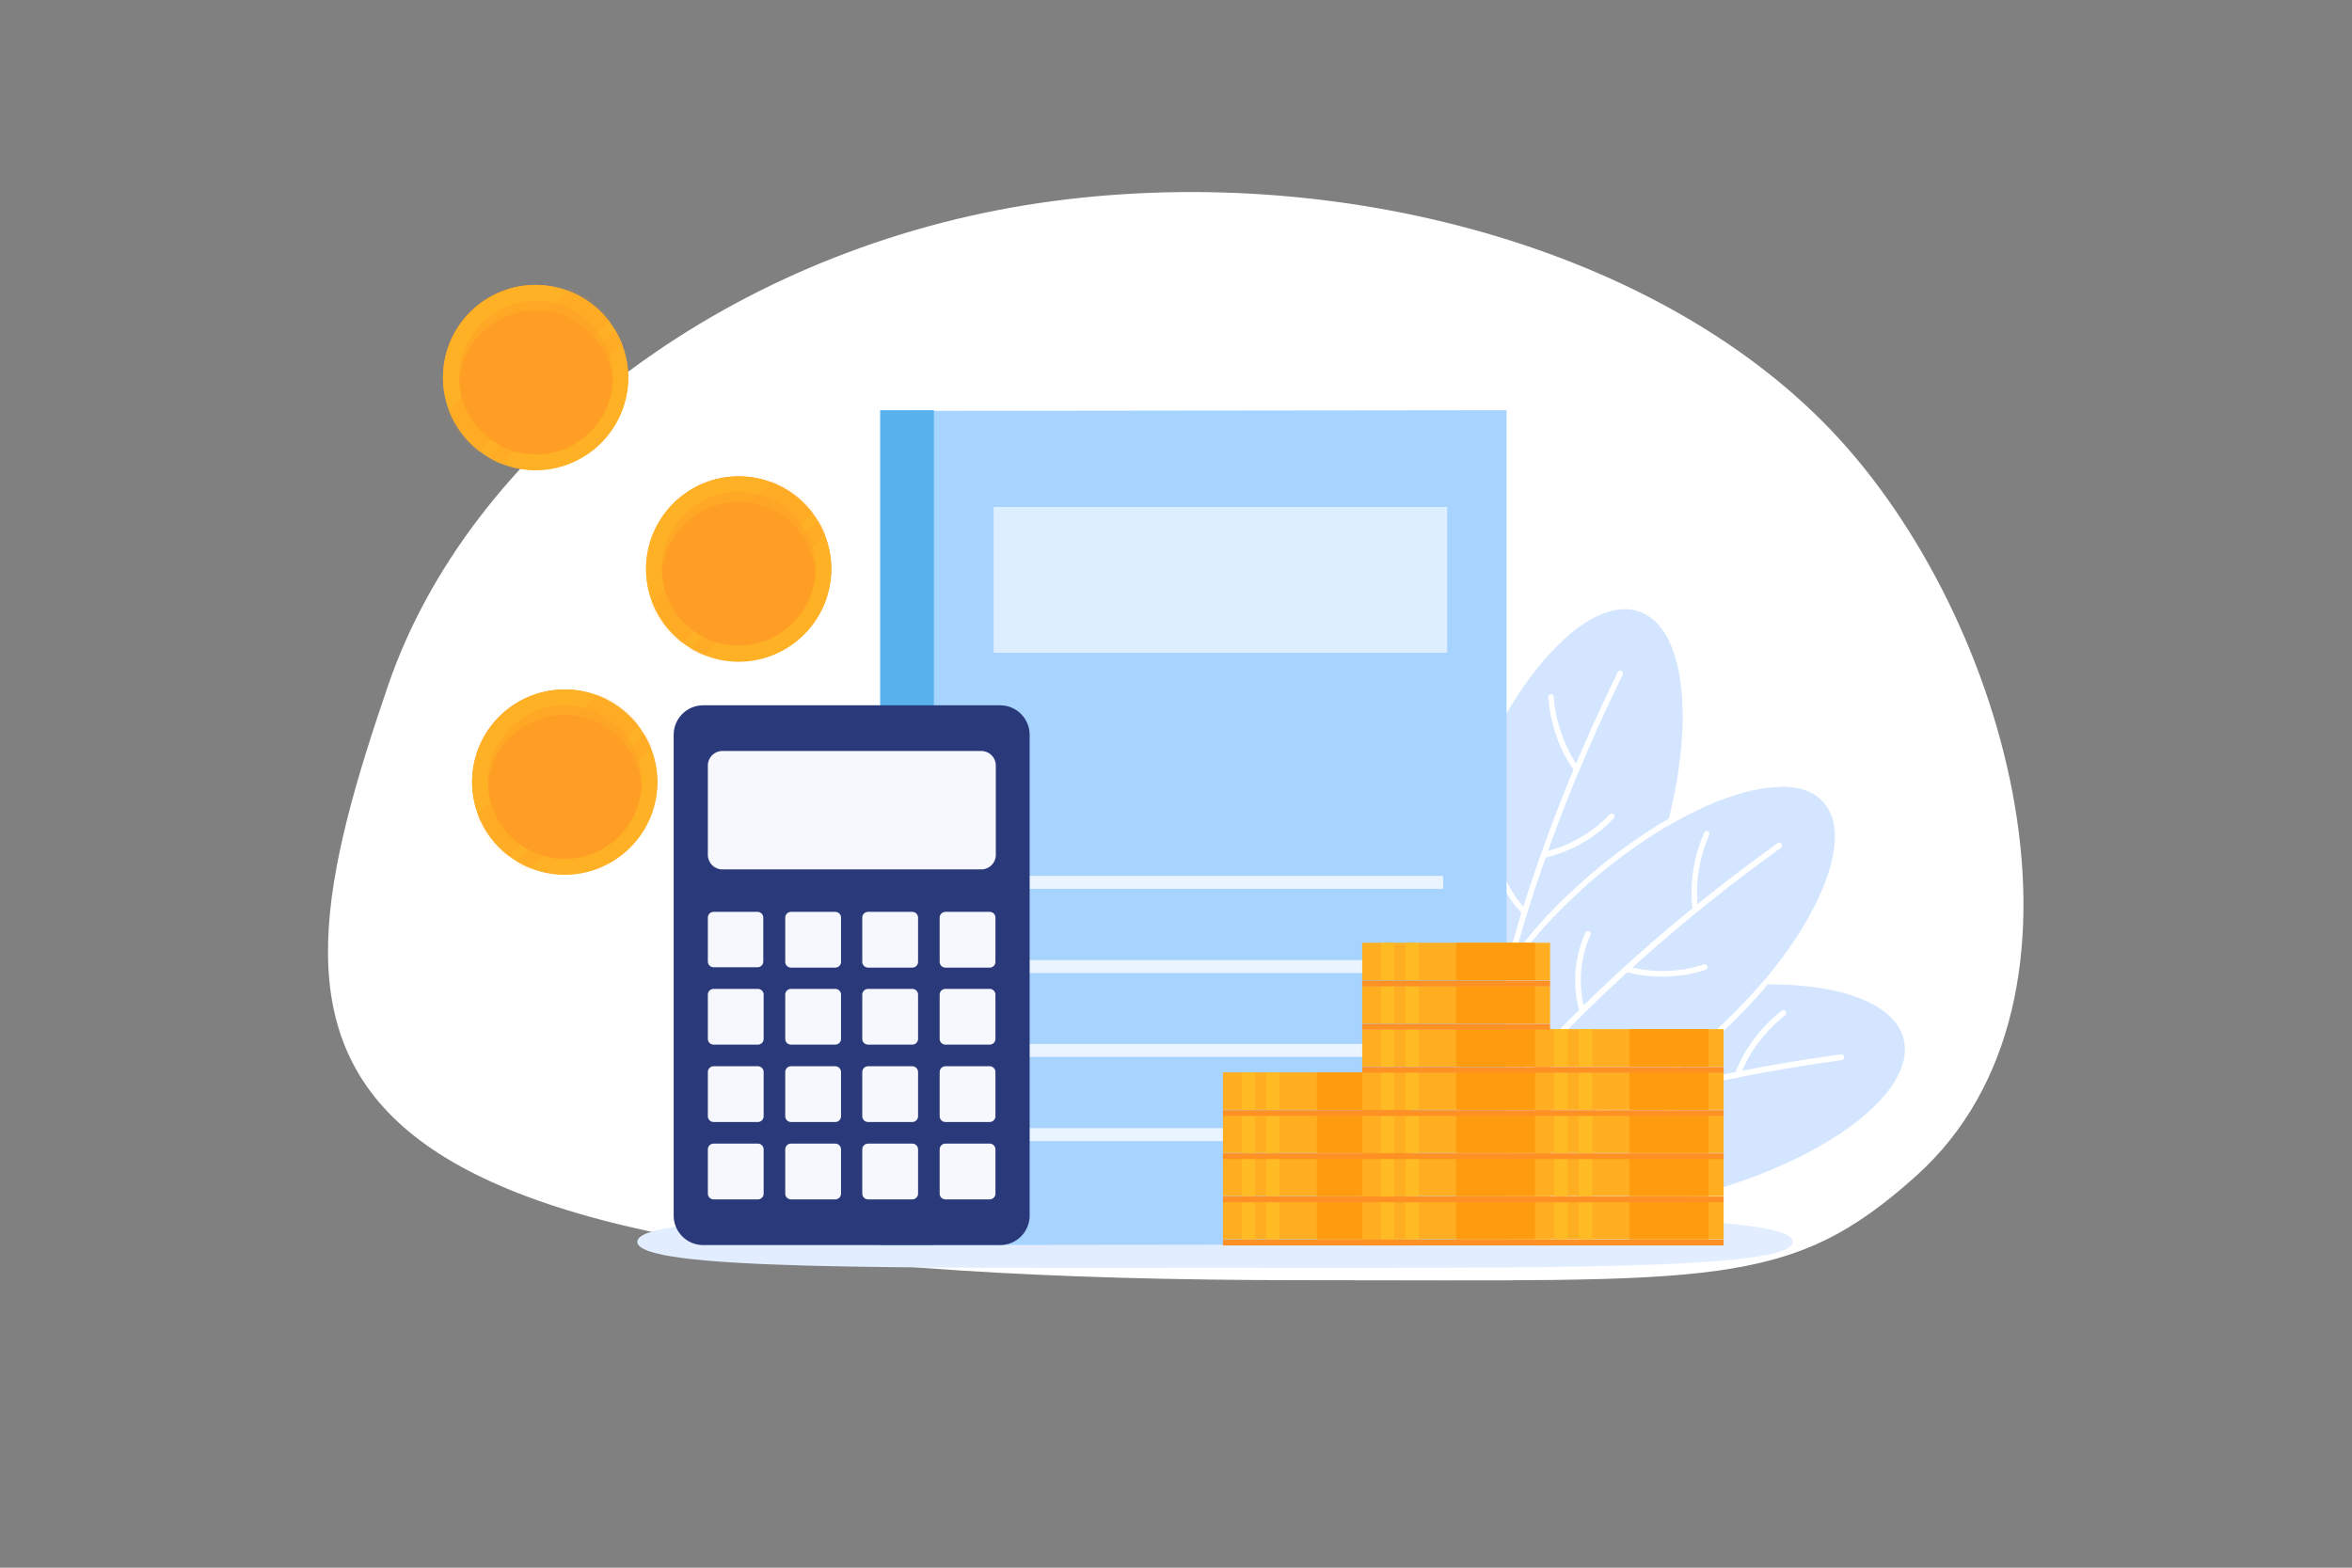 <?xml version="1.0" encoding="UTF-8"?>
<svg xmlns="http://www.w3.org/2000/svg" width="600" height="400" viewBox="0 0 600 400" fill="none">
  <rect x="0" y="0" width="600" height="400" fill="#808080" stroke="none"/>
  <path d="M99.138 174.517C119.646 115.054 183.775 65.031 261.684 52.336C336.881 40.183 421.192 61.668 467.092 109.737C512.991 157.807 539.142 254.705 488.902 299.953C456.458 329.142 437.577 326.647 332.974 326.647C65.066 326.647 65.283 273.043 99.138 174.517Z" fill="white"></path>
  <path d="M309.952 310.251C228.599 310.251 162.58 309.517 162.58 316.862C162.58 324.208 228.599 323.473 309.952 323.473C391.305 323.473 457.324 324.208 457.324 316.862C457.324 309.517 391.305 310.251 309.952 310.251Z" fill="#E2EEFF"></path>
  <path d="M419.494 255.435C386.439 263.79 370.37 280.042 373.859 293.724C377.349 307.405 399.018 313.373 432.073 305.018C465.129 296.662 489.094 278.757 485.605 265.076C482.116 251.394 452.549 247.079 419.494 255.435Z" fill="#D4E6FF"></path>
  <path d="M381.297 292.713C381.021 292.713 380.746 292.53 380.654 292.254C380.47 291.887 380.654 291.52 381.021 291.336C381.389 291.152 414.719 276.553 469.628 269.024C469.995 269.024 470.363 269.207 470.454 269.666C470.454 270.034 470.271 270.401 469.812 270.493C415.087 278.022 381.848 292.622 381.572 292.713C381.48 292.713 381.389 292.713 381.297 292.713Z" fill="white"></path>
  <path d="M405.721 283.807C405.721 283.807 405.721 283.807 405.629 283.807C405.262 283.807 404.987 283.348 405.078 282.98C405.078 282.613 406.639 273.339 415.73 266.269C416.005 265.994 416.464 266.085 416.74 266.361C417.015 266.636 416.923 267.095 416.648 267.371C408.017 274.166 406.547 283.072 406.547 283.164C406.547 283.531 406.18 283.715 405.813 283.715L405.721 283.807Z" fill="white"></path>
  <path d="M438.409 289.041C438.409 289.041 438.409 289.041 438.317 289.041C427.023 287.204 420.228 280.134 419.953 279.859C419.677 279.583 419.677 279.124 419.953 278.849C420.228 278.573 420.687 278.573 420.963 278.849C420.963 278.849 427.666 285.827 438.5 287.572C438.868 287.572 439.143 288.031 439.051 288.398C439.051 288.765 438.684 288.949 438.317 288.949L438.409 289.041Z" fill="white"></path>
  <path d="M443.276 274.9H443.092C442.725 274.809 442.541 274.349 442.633 273.982C442.725 273.615 445.479 264.984 454.478 257.914C454.753 257.638 455.212 257.73 455.488 258.005C455.763 258.281 455.671 258.74 455.396 259.015C446.765 265.81 444.01 274.258 444.01 274.349C443.918 274.625 443.643 274.809 443.367 274.809L443.276 274.9Z" fill="white"></path>
  <path d="M373.4 205.484C361.922 237.53 366.421 260.026 379.643 264.8C392.957 269.575 410.036 254.884 421.514 222.747C432.991 190.701 431.522 160.86 418.3 156.085C404.986 151.31 384.877 173.439 373.4 205.484Z" fill="#D4E6FF"></path>
  <path d="M382.399 258.373C382.399 258.373 382.399 258.373 382.307 258.373C381.94 258.373 381.664 257.914 381.756 257.546C381.756 257.179 388.275 221.369 412.7 171.511C412.883 171.143 413.25 171.052 413.618 171.143C413.985 171.327 414.077 171.694 413.985 172.062C389.653 221.737 383.225 257.363 383.133 257.73C383.133 258.097 382.766 258.281 382.399 258.281V258.373Z" fill="white"></path>
  <path d="M388.641 233.122C388.457 233.122 388.274 233.122 388.182 232.939C387.906 232.663 381.112 226.236 380.285 214.758C380.285 214.391 380.561 214.024 380.928 214.024C381.295 214.024 381.662 214.299 381.662 214.666C382.489 225.593 389.1 231.837 389.192 231.929C389.467 232.204 389.467 232.663 389.192 232.939C389.008 233.122 388.824 233.122 388.641 233.122Z" fill="white"></path>
  <path d="M393.785 218.798C393.418 218.798 393.143 218.523 393.051 218.247C393.051 217.88 393.234 217.513 393.602 217.421C393.694 217.421 403.151 215.768 410.68 207.78C410.956 207.504 411.415 207.504 411.69 207.78C411.966 208.055 411.966 208.514 411.69 208.79C403.794 217.146 394.244 218.798 393.877 218.89C393.877 218.89 393.877 218.89 393.785 218.89V218.798Z" fill="white"></path>
  <path d="M402.23 196.945C402.047 196.945 401.863 196.945 401.679 196.67C401.404 196.394 395.803 189.324 394.977 177.846C394.977 177.479 395.252 177.112 395.619 177.112C395.987 177.112 396.354 177.387 396.354 177.755C397.18 188.681 402.689 195.66 402.689 195.751C402.965 196.027 402.873 196.486 402.598 196.761C402.506 196.853 402.322 196.945 402.139 196.945H402.23Z" fill="white"></path>
  <path d="M454.385 200.71C459.159 200.71 462.74 201.995 465.128 204.658C469.535 209.524 468.984 218.247 463.75 229.45C458.425 240.743 448.784 253.047 436.572 264.066C420.87 278.298 405.169 286.47 393.508 286.47C381.847 286.47 383.867 284.817 380.837 281.42C376.246 276.37 375.695 268.473 379.184 259.199C383.04 249.007 391.304 237.989 403.241 227.246C420.962 211.177 441.071 200.802 454.385 200.802V200.71Z" fill="#D4E6FF"></path>
  <path d="M386.163 277.563C385.979 277.563 385.887 277.563 385.703 277.38C385.428 277.104 385.336 276.737 385.612 276.37C385.795 276.094 408.383 247.538 453.467 215.126C453.742 214.942 454.201 214.942 454.477 215.309C454.661 215.585 454.661 216.044 454.293 216.319C409.485 248.64 386.989 277.012 386.805 277.288C386.622 277.472 386.438 277.563 386.254 277.563H386.163Z" fill="white"></path>
  <path d="M403.515 258.19C403.24 258.19 402.965 258.006 402.873 257.731C402.781 257.363 399.751 248.457 404.434 237.989C404.617 237.622 404.985 237.438 405.352 237.622C405.719 237.805 405.903 238.173 405.719 238.54C401.312 248.548 404.158 257.18 404.25 257.271C404.342 257.639 404.25 258.006 403.791 258.19C403.791 258.19 403.607 258.19 403.515 258.19Z" fill="white"></path>
  <path d="M423.993 249.191C418.575 249.191 414.811 247.997 414.627 247.906C414.26 247.814 414.076 247.355 414.168 246.987C414.26 246.62 414.719 246.436 415.086 246.528C415.086 246.528 424.268 249.558 434.644 246.069C435.011 245.977 435.378 246.069 435.562 246.528C435.654 246.895 435.562 247.263 435.103 247.446C431.063 248.824 427.206 249.191 423.993 249.191Z" fill="white"></path>
  <path d="M432.532 232.755C432.165 232.755 431.889 232.48 431.797 232.204C431.797 231.837 430.145 222.93 434.736 212.463C434.919 212.095 435.287 211.912 435.654 212.095C436.021 212.279 436.205 212.646 436.021 213.014C431.614 223.022 433.175 231.837 433.175 231.929C433.175 232.296 432.991 232.663 432.624 232.755C432.624 232.755 432.624 232.755 432.532 232.755Z" fill="white"></path>
  <path d="M393.51 287.755C405.355 287.755 421.24 279.767 437.584 264.984C442.542 260.484 447.041 255.893 450.99 251.119C450.347 251.119 449.796 251.119 449.153 251.119C445.389 255.526 441.165 259.75 436.666 263.882C413.16 285.184 390.755 292.162 380.931 281.236C379.829 280.042 379.002 278.757 378.36 277.287C377.992 277.747 377.717 278.114 377.441 278.573C378.084 279.858 378.911 281.052 379.921 282.154C383.226 285.827 387.909 287.663 393.51 287.663V287.755Z" fill="white"></path>
  <path d="M403.243 227.154C410.405 220.726 417.934 215.125 425.28 210.81C425.464 210.167 425.647 209.524 425.739 208.881C417.934 213.381 409.854 219.257 402.325 226.144C388.276 238.907 379.278 252.129 376.523 263.331C376.891 263.606 377.35 263.79 377.717 264.065C380.288 253.139 389.195 239.917 403.243 227.245V227.154Z" fill="white"></path>
  <path d="M384.326 317.505L224.559 317.689V104.849L384.326 104.666V317.505Z" fill="#A7D3FF"></path>
  <path d="M238.24 104.666H224.559V317.689H238.24V104.666Z" fill="#58B1ED"></path>
  <path d="M368.166 223.481H261.654V226.787H368.166V223.481Z" fill="#E9F4FF"></path>
  <path d="M368.166 244.967H261.654V248.273H368.166V244.967Z" fill="#E9F4FF"></path>
  <path d="M368.166 266.361H261.654V269.667H368.166V266.361Z" fill="#E9F4FF"></path>
  <path d="M368.166 287.847H261.654V291.152H368.166V287.847Z" fill="#E9F4FF"></path>
  <path d="M369.176 129.365H253.482V166.553H369.176V129.365Z" fill="#DDEEFF"></path>
  <path d="M167.631 199.516C167.631 212.554 157.072 223.113 144.033 223.113C130.995 223.113 120.436 212.554 120.436 199.516C120.436 186.477 130.995 175.918 144.033 175.918C157.072 175.918 167.631 186.477 167.631 199.516Z" fill="#FF9E25"></path>
  <g style="mix-blend-mode:multiply" opacity="0.5">
    <path d="M144.402 182.437C154.685 182.621 163.041 190.701 163.684 200.801C163.684 200.526 163.684 200.159 163.684 199.791C163.868 188.957 155.236 180.05 144.402 179.866C133.567 179.683 124.66 188.314 124.477 199.149C124.477 199.7 124.477 200.251 124.477 200.71C125.119 190.334 133.934 182.254 144.402 182.437Z" fill="#FFB125"></path>
  </g>
  <path d="M144.401 179.958C155.236 180.142 163.867 189.14 163.683 199.883C163.5 210.718 154.501 219.349 143.758 219.165C132.924 218.982 124.292 209.983 124.476 199.24C124.66 188.405 133.658 179.774 144.401 179.958ZM144.493 175.918C131.454 175.734 120.711 186.11 120.436 199.148C120.252 212.187 130.628 222.93 143.667 223.205C156.705 223.389 167.448 213.013 167.724 199.975C167.907 186.936 157.531 176.193 144.493 175.918Z" fill="#FFB125"></path>
  <g style="mix-blend-mode:screen" opacity="0.3">
    <mask id="mask0_2075_930" style="mask-type:luminance" maskUnits="userSpaceOnUse" x="120" y="175" width="48" height="49">
      <path d="M167.633 199.516C167.633 212.554 157.074 223.113 144.035 223.113C130.997 223.113 120.438 212.554 120.438 199.516C120.438 186.477 130.997 175.918 144.035 175.918C157.074 175.918 167.633 186.477 167.633 199.516Z" fill="white"></path>
    </mask>
    <g mask="url(#mask0_2075_930)">
      <path d="M167.962 183.67L126.539 225.093L129.136 227.69L170.559 186.267L167.962 183.67Z" fill="#FF9E25"></path>
      <path d="M158.281 171.378L116.857 212.802L126.142 222.086L167.565 180.663L158.281 171.378Z" fill="#FF9E25"></path>
    </g>
  </g>
  <path d="M205.139 161.804C214.354 152.588 214.354 137.647 205.139 128.431C195.923 119.216 180.982 119.216 171.766 128.431C162.551 137.647 162.551 152.588 171.766 161.804C180.982 171.019 195.923 171.019 205.139 161.804Z" fill="#FF9E25"></path>
  <g style="mix-blend-mode:multiply" opacity="0.5">
    <path d="M188.749 128.079C199.033 128.263 207.389 136.343 208.032 146.443C208.032 146.168 208.032 145.801 208.032 145.433C208.215 134.598 199.584 125.692 188.749 125.508C177.914 125.325 169.008 133.956 168.824 144.791C168.824 145.341 168.824 145.892 168.824 146.351C169.467 135.976 178.282 127.896 188.749 128.079Z" fill="#FFB125"></path>
  </g>
  <path d="M188.749 125.508C199.584 125.692 208.215 134.69 208.031 145.433C207.847 156.268 198.849 164.899 188.106 164.716C177.271 164.532 168.64 155.534 168.824 144.791C169.007 133.956 178.006 125.325 188.749 125.508ZM188.841 121.56C175.802 121.376 165.059 131.752 164.784 144.791C164.6 157.829 174.976 168.572 188.014 168.848C201.053 169.031 211.796 158.655 212.071 145.617C212.255 132.578 201.879 121.835 188.841 121.56Z" fill="#FFB125"></path>
  <g style="mix-blend-mode:screen" opacity="0.3">
    <mask id="mask1_2075_930" style="mask-type:luminance" maskUnits="userSpaceOnUse" x="164" y="121" width="49" height="48">
      <path d="M205.137 161.804C214.352 152.588 214.352 137.647 205.137 128.431C195.921 119.216 180.98 119.216 171.764 128.431C162.549 137.647 162.549 152.588 171.764 161.804C180.98 171.019 195.921 171.019 205.137 161.804Z" fill="white"></path>
    </mask>
    <g mask="url(#mask1_2075_930)">
      <path d="M212.365 129.235L170.941 170.658L173.538 173.255L214.962 131.832L212.365 129.235Z" fill="#FF9E25"></path>
      <path d="M202.646 117.035L161.223 158.458L170.507 167.743L211.931 126.32L202.646 117.035Z" fill="#FF9E25"></path>
    </g>
  </g>
  <path d="M159.912 100.05C161.996 87.185 153.256 75.067 140.391 72.983C127.526 70.899 115.407 79.639 113.324 92.504C111.24 105.37 119.98 117.488 132.845 119.572C145.71 121.655 157.829 112.915 159.912 100.05Z" fill="#FF9E25"></path>
  <g style="mix-blend-mode:multiply" opacity="0.5">
    <path d="M137.056 79.231C147.34 79.414 155.695 87.494 156.338 97.595C156.338 97.319 156.338 96.952 156.338 96.585C156.522 85.75 147.891 76.843 137.056 76.66C126.221 76.476 117.315 85.107 117.131 95.942C117.131 96.493 117.131 97.044 117.131 97.503C117.774 87.127 126.588 79.047 137.056 79.231Z" fill="#FFB125"></path>
  </g>
  <path d="M137.055 76.752C147.89 76.936 156.521 85.934 156.338 96.677C156.154 107.512 147.156 116.143 136.413 115.959C125.578 115.776 116.947 106.777 117.13 96.034C117.314 85.199 126.312 76.568 137.055 76.752ZM137.055 72.712C124.017 72.528 113.274 82.904 112.998 95.942C112.815 108.981 123.191 119.724 136.229 119.999C149.268 120.183 160.011 109.807 160.286 96.769C160.47 83.73 150.094 72.987 137.055 72.712Z" fill="#FFB125"></path>
  <g style="mix-blend-mode:screen" opacity="0.3">
    <mask id="mask2_2075_930" style="mask-type:luminance" maskUnits="userSpaceOnUse" x="113" y="72" width="48" height="48">
      <path d="M159.914 100.05C161.998 87.185 153.258 75.067 140.393 72.983C127.528 70.899 115.409 79.639 113.326 92.504C111.242 105.37 119.982 117.488 132.847 119.572C145.712 121.655 157.83 112.915 159.914 100.05Z" fill="white"></path>
    </mask>
    <g mask="url(#mask2_2075_930)">
      <path d="M160.583 80.444L119.16 121.867L121.757 124.464L163.181 83.041L160.583 80.444Z" fill="#FF9E25"></path>
      <path d="M150.863 68.152L109.439 109.575L118.724 118.86L160.147 77.437L150.863 68.152Z" fill="#FF9E25"></path>
    </g>
  </g>
  <path d="M255.135 179.958H179.383C175.224 179.958 171.854 183.329 171.854 187.487V310.159C171.854 314.317 175.224 317.688 179.383 317.688H255.135C259.293 317.688 262.664 314.317 262.664 310.159V187.487C262.664 183.329 259.293 179.958 255.135 179.958Z" fill="#2A397A"></path>
  <path d="M193.247 232.663H182.045C181.234 232.663 180.576 233.321 180.576 234.132V245.334C180.576 246.146 181.234 246.803 182.045 246.803H193.247C194.059 246.803 194.717 246.146 194.717 245.334V234.132C194.717 233.321 194.059 232.663 193.247 232.663Z" fill="#F6F8FD"></path>
  <path d="M213.079 232.663H201.786C200.974 232.663 200.316 233.321 200.316 234.132V245.426C200.316 246.237 200.974 246.895 201.786 246.895H213.079C213.891 246.895 214.549 246.237 214.549 245.426V234.132C214.549 233.321 213.891 232.663 213.079 232.663Z" fill="#F6F8FD"></path>
  <path d="M232.732 232.663H221.438C220.627 232.663 219.969 233.321 219.969 234.132V245.426C219.969 246.237 220.627 246.895 221.438 246.895H232.732C233.543 246.895 234.201 246.237 234.201 245.426V234.132C234.201 233.321 233.543 232.663 232.732 232.663Z" fill="#F6F8FD"></path>
  <path d="M252.472 232.663H241.178C240.367 232.663 239.709 233.321 239.709 234.132V245.426C239.709 246.237 240.367 246.895 241.178 246.895H252.472C253.283 246.895 253.941 246.237 253.941 245.426V234.132C253.941 233.321 253.283 232.663 252.472 232.663Z" fill="#F6F8FD"></path>
  <path d="M193.339 252.313H182.045C181.234 252.313 180.576 252.971 180.576 253.782V265.076C180.576 265.887 181.234 266.545 182.045 266.545H193.339C194.151 266.545 194.808 265.887 194.808 265.076V253.782C194.808 252.971 194.151 252.313 193.339 252.313Z" fill="#F6F8FD"></path>
  <path d="M213.079 252.313H201.786C200.974 252.313 200.316 252.971 200.316 253.782V265.076C200.316 265.887 200.974 266.545 201.786 266.545H213.079C213.891 266.545 214.549 265.887 214.549 265.076V253.782C214.549 252.971 213.891 252.313 213.079 252.313Z" fill="#F6F8FD"></path>
  <path d="M232.732 252.313H221.438C220.627 252.313 219.969 252.971 219.969 253.782V265.076C219.969 265.887 220.627 266.545 221.438 266.545H232.732C233.543 266.545 234.201 265.887 234.201 265.076V253.782C234.201 252.971 233.543 252.313 232.732 252.313Z" fill="#F6F8FD"></path>
  <path d="M252.472 252.313H241.178C240.367 252.313 239.709 252.971 239.709 253.782V265.076C239.709 265.887 240.367 266.545 241.178 266.545H252.472C253.283 266.545 253.941 265.887 253.941 265.076V253.782C253.941 252.971 253.283 252.313 252.472 252.313Z" fill="#F6F8FD"></path>
  <path d="M193.339 272.054H182.045C181.234 272.054 180.576 272.711 180.576 273.523V284.817C180.576 285.628 181.234 286.286 182.045 286.286H193.339C194.151 286.286 194.808 285.628 194.808 284.817V273.523C194.808 272.711 194.151 272.054 193.339 272.054Z" fill="#F6F8FD"></path>
  <path d="M213.079 272.054H201.786C200.974 272.054 200.316 272.711 200.316 273.523V284.817C200.316 285.628 200.974 286.286 201.786 286.286H213.079C213.891 286.286 214.549 285.628 214.549 284.817V273.523C214.549 272.711 213.891 272.054 213.079 272.054Z" fill="#F6F8FD"></path>
  <path d="M232.732 272.054H221.438C220.627 272.054 219.969 272.711 219.969 273.523V284.817C219.969 285.628 220.627 286.286 221.438 286.286H232.732C233.543 286.286 234.201 285.628 234.201 284.817V273.523C234.201 272.711 233.543 272.054 232.732 272.054Z" fill="#F6F8FD"></path>
  <path d="M252.472 272.054H241.178C240.367 272.054 239.709 272.711 239.709 273.523V284.817C239.709 285.628 240.367 286.286 241.178 286.286H252.472C253.283 286.286 253.941 285.628 253.941 284.817V273.523C253.941 272.711 253.283 272.054 252.472 272.054Z" fill="#F6F8FD"></path>
  <path d="M193.339 291.795H182.045C181.234 291.795 180.576 292.453 180.576 293.265V304.558C180.576 305.37 181.234 306.028 182.045 306.028H193.339C194.151 306.028 194.808 305.37 194.808 304.558V293.265C194.808 292.453 194.151 291.795 193.339 291.795Z" fill="#F6F8FD"></path>
  <path d="M213.079 291.795H201.786C200.974 291.795 200.316 292.453 200.316 293.265V304.558C200.316 305.37 200.974 306.028 201.786 306.028H213.079C213.891 306.028 214.549 305.37 214.549 304.558V293.265C214.549 292.453 213.891 291.795 213.079 291.795Z" fill="#F6F8FD"></path>
  <path d="M232.732 291.795H221.438C220.627 291.795 219.969 292.453 219.969 293.265V304.558C219.969 305.37 220.627 306.028 221.438 306.028H232.732C233.543 306.028 234.201 305.37 234.201 304.558V293.265C234.201 292.453 233.543 291.795 232.732 291.795Z" fill="#F6F8FD"></path>
  <path d="M252.472 291.795H241.178C240.367 291.795 239.709 292.453 239.709 293.265V304.558C239.709 305.37 240.367 306.028 241.178 306.028H252.472C253.283 306.028 253.941 305.37 253.941 304.558V293.265C253.941 292.453 253.283 291.795 252.472 291.795Z" fill="#F6F8FD"></path>
  <path d="M250.36 221.828H184.249C182.229 221.828 180.576 220.175 180.576 218.155V195.292C180.576 193.272 182.229 191.619 184.249 191.619H250.36C252.38 191.619 254.032 193.272 254.032 195.292C254.032 201.077 254.032 212.371 254.032 218.155C254.032 220.175 252.38 221.828 250.36 221.828Z" fill="#F6F8FD"></path>
  <path d="M439.696 306.67H391.766V316.219H439.696V306.67Z" fill="#FFAE21"></path>
  <path d="M439.696 316.311H391.766V317.78H439.696V316.311Z" fill="#FF9124"></path>
  <path d="M435.839 306.67H415.73V316.219H435.839V306.67Z" fill="#FF9B0E"></path>
  <path d="M406.183 306.67H402.785V316.219H406.183V306.67Z" fill="#FFBB24"></path>
  <path d="M399.938 306.67H396.541V316.219H399.938V306.67Z" fill="#FFBB24"></path>
  <path d="M439.696 295.652H391.766V305.201H439.696V295.652Z" fill="#FFAE21"></path>
  <path d="M439.696 305.293H391.766V306.762H439.696V305.293Z" fill="#FF9124"></path>
  <path d="M435.839 295.652H415.73V305.201H435.839V295.652Z" fill="#FF9B0E"></path>
  <path d="M406.183 295.652H402.785V305.201H406.183V295.652Z" fill="#FFBB24"></path>
  <path d="M399.938 295.652H396.541V305.201H399.938V295.652Z" fill="#FFBB24"></path>
  <path d="M439.696 284.633H391.766V294.183H439.696V284.633Z" fill="#FFAE21"></path>
  <path d="M439.696 294.274H391.766V295.743H439.696V294.274Z" fill="#FF9124"></path>
  <path d="M435.839 284.633H415.73V294.183H435.839V284.633Z" fill="#FF9B0E"></path>
  <path d="M406.183 284.633H402.785V294.183H406.183V284.633Z" fill="#FFBB24"></path>
  <path d="M399.938 284.633H396.541V294.183H399.938V284.633Z" fill="#FFBB24"></path>
  <path d="M439.696 273.615H391.766V283.164H439.696V273.615Z" fill="#FFAE21"></path>
  <path d="M439.696 283.256H391.766V284.725H439.696V283.256Z" fill="#FF9124"></path>
  <path d="M435.839 273.615H415.73V283.164H435.839V273.615Z" fill="#FF9B0E"></path>
  <path d="M406.183 273.615H402.785V283.164H406.183V273.615Z" fill="#FFBB24"></path>
  <path d="M399.938 273.615H396.541V283.164H399.938V273.615Z" fill="#FFBB24"></path>
  <path d="M439.696 262.596H391.766V272.146H439.696V262.596Z" fill="#FFAE21"></path>
  <path d="M439.696 272.237H391.766V273.706H439.696V272.237Z" fill="#FF9124"></path>
  <path d="M435.839 262.596H415.73V272.146H435.839V262.596Z" fill="#FF9B0E"></path>
  <path d="M406.183 262.596H402.785V272.146H406.183V262.596Z" fill="#FFBB24"></path>
  <path d="M399.938 262.596H396.541V272.146H399.938V262.596Z" fill="#FFBB24"></path>
  <path d="M359.903 306.67H311.973V316.219H359.903V306.67Z" fill="#FFAE21"></path>
  <path d="M359.903 316.311H311.973V317.78H359.903V316.311Z" fill="#FF9124"></path>
  <path d="M356.046 306.67H335.938V316.219H356.046V306.67Z" fill="#FF9B0E"></path>
  <path d="M326.39 306.67H322.992V316.219H326.39V306.67Z" fill="#FFBB24"></path>
  <path d="M320.145 306.67H316.748V316.219H320.145V306.67Z" fill="#FFBB24"></path>
  <path d="M359.903 295.651H311.973V305.201H359.903V295.651Z" fill="#FFAE21"></path>
  <path d="M359.903 305.292H311.973V306.762H359.903V305.292Z" fill="#FF9124"></path>
  <path d="M356.046 295.651H335.938V305.201H356.046V295.651Z" fill="#FF9B0E"></path>
  <path d="M326.39 295.651H322.992V305.201H326.39V295.651Z" fill="#FFBB24"></path>
  <path d="M320.145 295.651H316.748V305.201H320.145V295.651Z" fill="#FFBB24"></path>
  <path d="M359.903 284.633H311.973V294.183H359.903V284.633Z" fill="#FFAE21"></path>
  <path d="M359.903 294.274H311.973V295.743H359.903V294.274Z" fill="#FF9124"></path>
  <path d="M356.046 284.633H335.938V294.183H356.046V284.633Z" fill="#FF9B0E"></path>
  <path d="M326.39 284.633H322.992V294.183H326.39V284.633Z" fill="#FFBB24"></path>
  <path d="M320.145 284.633H316.748V294.183H320.145V284.633Z" fill="#FFBB24"></path>
  <path d="M359.903 273.615H311.973V283.164H359.903V273.615Z" fill="#FFAE21"></path>
  <path d="M359.903 283.256H311.973V284.725H359.903V283.256Z" fill="#FF9124"></path>
  <path d="M356.046 273.615H335.938V283.164H356.046V273.615Z" fill="#FF9B0E"></path>
  <path d="M326.39 273.615H322.992V283.164H326.39V273.615Z" fill="#FFBB24"></path>
  <path d="M320.145 273.615H316.748V283.164H320.145V273.615Z" fill="#FFBB24"></path>
  <path d="M395.438 306.67H347.508V316.219H395.438V306.67Z" fill="#FFAE21"></path>
  <path d="M395.438 316.311H347.508V317.78H395.438V316.311Z" fill="#FF9124"></path>
  <path d="M391.581 306.67H371.473V316.219H391.581V306.67Z" fill="#FF9B0E"></path>
  <path d="M361.925 306.67H358.527V316.219H361.925V306.67Z" fill="#FFBB24"></path>
  <path d="M355.681 306.67H352.283V316.219H355.681V306.67Z" fill="#FFBB24"></path>
  <path d="M395.438 295.652H347.508V305.201H395.438V295.652Z" fill="#FFAE21"></path>
  <path d="M395.438 305.293H347.508V306.762H395.438V305.293Z" fill="#FF9124"></path>
  <path d="M391.581 295.652H371.473V305.201H391.581V295.652Z" fill="#FF9B0E"></path>
  <path d="M361.925 295.652H358.527V305.201H361.925V295.652Z" fill="#FFBB24"></path>
  <path d="M355.681 295.652H352.283V305.201H355.681V295.652Z" fill="#FFBB24"></path>
  <path d="M395.438 284.633H347.508V294.182H395.438V284.633Z" fill="#FFAE21"></path>
  <path d="M395.438 294.274H347.508V295.743H395.438V294.274Z" fill="#FF9124"></path>
  <path d="M391.581 284.633H371.473V294.182H391.581V284.633Z" fill="#FF9B0E"></path>
  <path d="M361.925 284.633H358.527V294.182H361.925V284.633Z" fill="#FFBB24"></path>
  <path d="M355.681 284.633H352.283V294.182H355.681V284.633Z" fill="#FFBB24"></path>
  <path d="M395.438 273.615H347.508V283.164H395.438V273.615Z" fill="#FFAE21"></path>
  <path d="M395.438 283.256H347.508V284.725H395.438V283.256Z" fill="#FF9124"></path>
  <path d="M391.581 273.615H371.473V283.164H391.581V273.615Z" fill="#FF9B0E"></path>
  <path d="M361.925 273.615H358.527V283.164H361.925V273.615Z" fill="#FFBB24"></path>
  <path d="M355.681 273.615H352.283V283.164H355.681V273.615Z" fill="#FFBB24"></path>
  <path d="M395.438 262.596H347.508V272.146H395.438V262.596Z" fill="#FFAE21"></path>
  <path d="M395.438 272.238H347.508V273.707H395.438V272.238Z" fill="#FF9124"></path>
  <path d="M391.581 262.596H371.473V272.146H391.581V262.596Z" fill="#FF9B0E"></path>
  <path d="M361.925 262.596H358.527V272.146H361.925V262.596Z" fill="#FFBB24"></path>
  <path d="M355.681 262.596H352.283V272.146H355.681V262.596Z" fill="#FFBB24"></path>
  <path d="M395.438 251.578H347.508V261.127H395.438V251.578Z" fill="#FFAE21"></path>
  <path d="M395.438 261.219H347.508V262.688H395.438V261.219Z" fill="#FF9124"></path>
  <path d="M391.581 251.578H371.473V261.127H391.581V251.578Z" fill="#FF9B0E"></path>
  <path d="M361.925 251.578H358.527V261.127H361.925V251.578Z" fill="#FFBB24"></path>
  <path d="M355.681 251.578H352.283V261.127H355.681V251.578Z" fill="#FFBB24"></path>
  <path d="M395.438 240.56H347.508V250.109H395.438V240.56Z" fill="#FFAE21"></path>
  <path d="M395.438 250.201H347.508V251.67H395.438V250.201Z" fill="#FF9124"></path>
  <path d="M391.581 240.56H371.473V250.109H391.581V240.56Z" fill="#FF9B0E"></path>
  <path d="M361.925 240.56H358.527V250.109H361.925V240.56Z" fill="#FFBB24"></path>
  <path d="M355.681 240.56H352.283V250.109H355.681V240.56Z" fill="#FFBB24"></path>
</svg>

